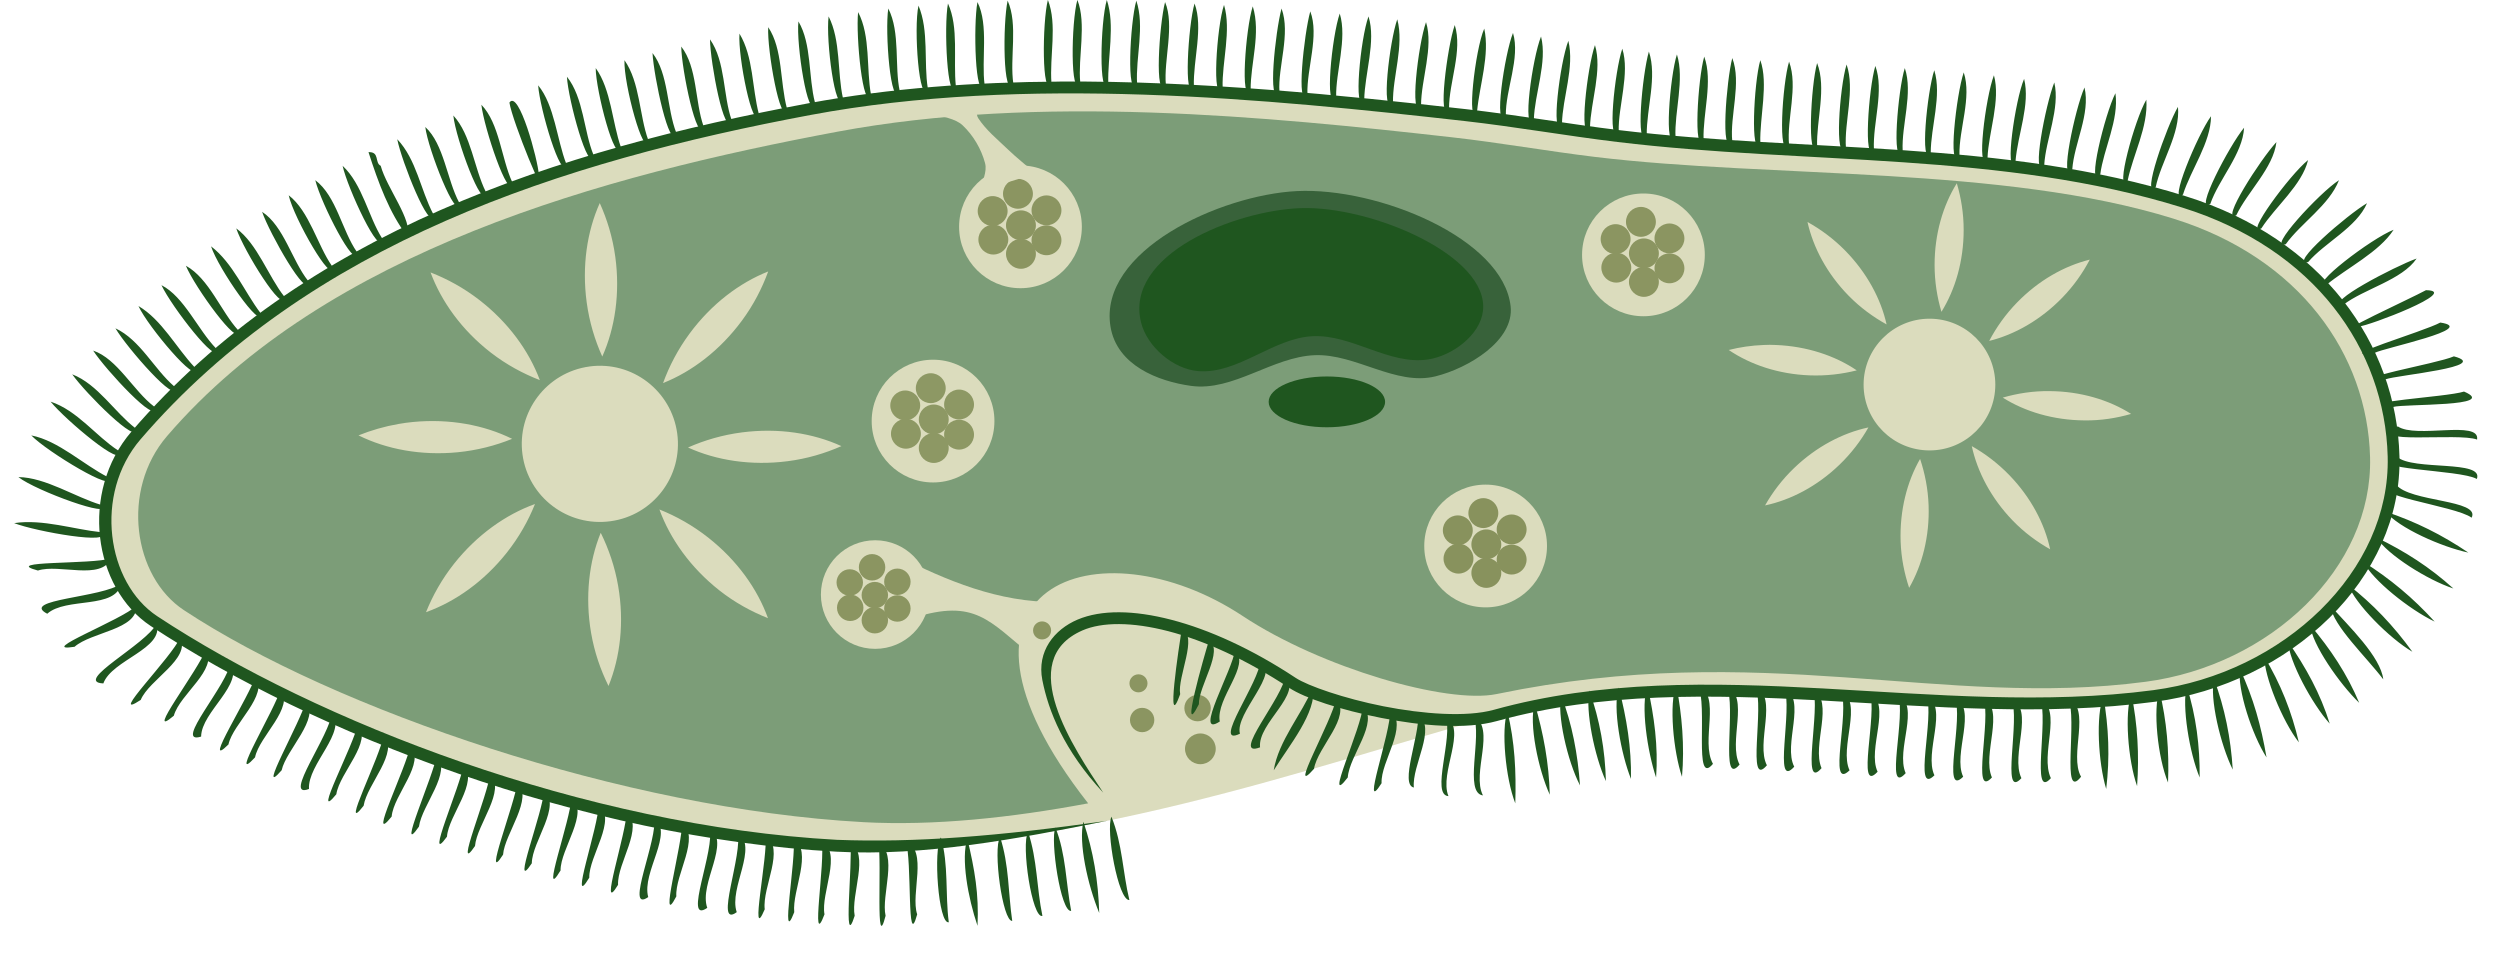 <?xml version="1.0" encoding="UTF-8"?><svg xmlns="http://www.w3.org/2000/svg" xmlns:xlink="http://www.w3.org/1999/xlink" height="310.6" preserveAspectRatio="xMidYMid meet" version="1.0" viewBox="-4.6 -0.0 811.9 310.6" width="811.9" zoomAndPan="magnify"><g><g><g id="change1_1"><path d="m357.22 549.01c-11.028-0.602-22.681-5.144-29.675-9.761-2.35-1.552-2.936-5.562-0.781-8.069 7.406-8.616 18.422-12.154 29.284-14.187 9.339-1.748 19.918-0.707 28.503 0.26 2.219 0.25 4.421 0.643 6.638 0.911 8.195 0.99 16.718 0.405 24.599 2.863 5.847 1.824 8.987 6.287 9.111 11.063 0.133 5.138-4.625 9.647-10.412 10.412-9.466 1.251-19.432-1.706-28.634 0.846-7.715 2.14-18.919 6.192-28.634 5.662z" fill="#dbdcbd" transform="translate(-2401.66 -3826.97) scale(7.471)"/></g><g id="change2_1"><path d="m358.35 547.98c-10.338-0.565-22.953-4.887-29.509-9.215-2.203-1.454-2.752-5.214-0.732-7.564 6.942-8.076 18.96-11.328 29.143-13.233 8.755-1.638 18.671-0.663 26.719 0.244 2.08 0.234 4.144 0.603 6.222 0.854 7.682 0.928 17.754 0.38 25.141 2.684 5.481 1.71 8.425 5.894 8.54 10.37 0.125 4.816-4.335 9.043-9.76 9.76-8.874 1.173-16.634-1.868-28.208 0.533-2.154 0.447-7.636-1.142-11.034-3.39-6.255-4.139-14.174-1.356-6.722 8.141-3.351 0.627-6.698 0.986-9.801 0.817z" fill="#7c9d78" transform="translate(-2401.66 -3826.97) scale(7.471)"/></g><g id="change1_2"><path d="m-800.17 1929.2c0 5.718-4.636 10.354-10.354 10.354s-10.354-4.636-10.354-10.354 4.636-10.354 10.354-10.354 10.354 4.636 10.354 10.354z" fill="#dbdcbd" transform="translate(2089.382 -3630.938) scale(1.925)"/></g><g id="change3_1"><path d="m-800.17 1929.2c0 5.718-4.636 10.354-10.354 10.354s-10.354-4.636-10.354-10.354 4.636-10.354 10.354-10.354 10.354 4.636 10.354 10.354z" fill="#8b9561" transform="matrix(.469 0 0 .469 909.412 -822.507)"/></g><g id="change3_2"><path d="m-800.17 1929.2c0 5.718-4.636 10.354-10.354 10.354s-10.354-4.636-10.354-10.354 4.636-10.354 10.354-10.354 10.354 4.636 10.354 10.354z" fill="#8b9561" transform="matrix(.469 0 0 .469 917.705 -827.363)"/></g><g id="change3_3"><path d="m-800.17 1929.2c0 5.718-4.636 10.354-10.354 10.354s-10.354-4.636-10.354-10.354 4.636-10.354 10.354-10.354 10.354 4.636 10.354 10.354z" fill="#8b9561" transform="matrix(.469 0 0 .469 917.705 -817.651)"/></g><g id="change3_4"><path d="m-800.17 1929.2c0 5.718-4.636 10.354-10.354 10.354s-10.354-4.636-10.354-10.354 4.636-10.354 10.354-10.354 10.354 4.636 10.354 10.354z" fill="#8b9561" transform="matrix(.469 0 0 .469 909.412 -813.243)"/></g><g id="change3_5"><path d="m-800.17 1929.2c0 5.718-4.636 10.354-10.354 10.354s-10.354-4.636-10.354-10.354 4.636-10.354 10.354-10.354 10.354 4.636 10.354 10.354z" fill="#8b9561" transform="matrix(.469 0 0 .469 900.447 -817.875)"/></g><g id="change3_6"><path d="m-800.17 1929.2c0 5.718-4.636 10.354-10.354 10.354s-10.354-4.636-10.354-10.354 4.636-10.354 10.354-10.354 10.354 4.636 10.354 10.354z" fill="#8b9561" transform="matrix(.469 0 0 .469 900.223 -827.14)"/></g><g id="change3_7"><path d="m-800.17 1929.2c0 5.718-4.636 10.354-10.354 10.354s-10.354-4.636-10.354-10.354 4.636-10.354 10.354-10.354 10.354 4.636 10.354 10.354z" fill="#8b9561" transform="matrix(.469 0 0 .469 908.441 -832.743)"/></g><g id="change1_3"><path d="m-800.17 1929.2c0 5.718-4.636 10.354-10.354 10.354s-10.354-4.636-10.354-10.354 4.636-10.354 10.354-10.354 10.354 4.636 10.354 10.354z" fill="#dbdcbd" transform="translate(2038.131 -3536.393) scale(1.925)"/></g><g id="change4_1"><path d="m-800.17 1929.2c0 5.718-4.636 10.354-10.354 10.354s-10.354-4.636-10.354-10.354 4.636-10.354 10.354-10.354 10.354 4.636 10.354 10.354z" fill="#88925d" transform="matrix(.469 0 0 .469 858.236 -728)"/></g><g id="change4_2"><path d="m-800.17 1929.2c0 5.718-4.636 10.354-10.354 10.354s-10.354-4.636-10.354-10.354 4.636-10.354 10.354-10.354 10.354 4.636 10.354 10.354z" fill="#88925d" transform="matrix(.469 0 0 .469 866.454 -732.855)"/></g><g id="change4_3"><path d="m-800.17 1929.2c0 5.718-4.636 10.354-10.354 10.354s-10.354-4.636-10.354-10.354 4.636-10.354 10.354-10.354 10.354 4.636 10.354 10.354z" fill="#88925d" transform="matrix(.469 0 0 .469 866.454 -723.068)"/></g><g id="change4_4"><path d="m-800.17 1929.2c0 5.718-4.636 10.354-10.354 10.354s-10.354-4.636-10.354-10.354 4.636-10.354 10.354-10.354 10.354 4.636 10.354 10.354z" fill="#88925d" transform="matrix(.469 0 0 .469 858.236 -718.735)"/></g><g id="change4_5"><path d="m-800.17 1929.2c0 5.718-4.636 10.354-10.354 10.354s-10.354-4.636-10.354-10.354 4.636-10.354 10.354-10.354 10.354 4.636 10.354 10.354z" fill="#88925d" transform="matrix(.469 0 0 .469 849.196 -723.367)"/></g><g id="change4_6"><path d="m-800.17 1929.2c0 5.718-4.636 10.354-10.354 10.354s-10.354-4.636-10.354-10.354 4.636-10.354 10.354-10.354 10.354 4.636 10.354 10.354z" fill="#88925d" transform="matrix(.469 0 0 .469 848.972 -732.557)"/></g><g id="change4_7"><path d="m-800.17 1929.2c0 5.718-4.636 10.354-10.354 10.354s-10.354-4.636-10.354-10.354 4.636-10.354 10.354-10.354 10.354 4.636 10.354 10.354z" fill="#88925d" transform="matrix(.469 0 0 .469 857.265 -738.16)"/></g><g id="change1_4"><path d="m-800.17 1929.2c0 5.718-4.636 10.354-10.354 10.354s-10.354-4.636-10.354-10.354 4.636-10.354 10.354-10.354 10.354 4.636 10.354 10.354z" fill="#dbdcbd" transform="translate(1858.678 -3576.96) scale(1.925)"/></g><g id="change5_1"><path d="m-800.17 1929.2c0 5.718-4.636 10.354-10.354 10.354s-10.354-4.636-10.354-10.354 4.636-10.354 10.354-10.354 10.354 4.636 10.354 10.354z" fill="#8d9864" transform="matrix(.469 0 0 .469 678.783 -768.567)"/></g><g id="change5_2"><path d="m-800.17 1929.2c0 5.718-4.636 10.354-10.354 10.354s-10.354-4.636-10.354-10.354 4.636-10.354 10.354-10.354 10.354 4.636 10.354 10.354z" fill="#8d9864" transform="matrix(.469 0 0 .469 687 -773.423)"/></g><g id="change5_3"><path d="m-800.17 1929.2c0 5.718-4.636 10.354-10.354 10.354s-10.354-4.636-10.354-10.354 4.636-10.354 10.354-10.354 10.354 4.636 10.354 10.354z" fill="#8d9864" transform="matrix(.469 0 0 .469 687 -763.636)"/></g><g id="change5_4"><path d="m-800.17 1929.2c0 5.718-4.636 10.354-10.354 10.354s-10.354-4.636-10.354-10.354 4.636-10.354 10.354-10.354 10.354 4.636 10.354 10.354z" fill="#8d9864" transform="matrix(.469 0 0 .469 678.783 -759.303)"/></g><g id="change5_5"><path d="m-800.17 1929.2c0 5.718-4.636 10.354-10.354 10.354s-10.354-4.636-10.354-10.354 4.636-10.354 10.354-10.354 10.354 4.636 10.354 10.354z" fill="#8d9864" transform="matrix(.469 0 0 .469 669.743 -763.935)"/></g><g id="change5_6"><path d="m-800.17 1929.2c0 5.718-4.636 10.354-10.354 10.354s-10.354-4.636-10.354-10.354 4.636-10.354 10.354-10.354 10.354 4.636 10.354 10.354z" fill="#8d9864" transform="matrix(.469 0 0 .469 669.519 -773.124)"/></g><g id="change5_7"><path d="m-800.17 1929.2c0 5.718-4.636 10.354-10.354 10.354s-10.354-4.636-10.354-10.354 4.636-10.354 10.354-10.354 10.354 4.636 10.354 10.354z" fill="#8d9864" transform="matrix(.469 0 0 .469 677.811 -778.727)"/></g><g id="change1_5"><path d="m-800.17 1929.2c0 5.718-4.636 10.354-10.354 10.354s-10.354-4.636-10.354-10.354 4.636-10.354 10.354-10.354 10.354 4.636 10.354 10.354z" fill="#dbdcbd" transform="translate(1887.068 -3640.046) scale(1.925)"/></g><g id="change3_8"><path d="m-800.17 1929.2c0 5.718-4.636 10.354-10.354 10.354s-10.354-4.636-10.354-10.354 4.636-10.354 10.354-10.354 10.354 4.636 10.354 10.354z" fill="#8b9561" transform="matrix(.469 0 0 .469 707.098 -831.622)"/></g><g id="change3_9"><path d="m-800.17 1929.2c0 5.718-4.636 10.354-10.354 10.354s-10.354-4.636-10.354-10.354 4.636-10.354 10.354-10.354 10.354 4.636 10.354 10.354z" fill="#8b9561" transform="matrix(.469 0 0 .469 715.39 -836.478)"/></g><g id="change3_10"><path d="m-800.17 1929.2c0 5.718-4.636 10.354-10.354 10.354s-10.354-4.636-10.354-10.354 4.636-10.354 10.354-10.354 10.354 4.636 10.354 10.354z" fill="#8b9561" transform="matrix(.469 0 0 .469 715.39 -826.766)"/></g><g id="change3_11"><path d="m-800.17 1929.2c0 5.718-4.636 10.354-10.354 10.354s-10.354-4.636-10.354-10.354 4.636-10.354 10.354-10.354 10.354 4.636 10.354 10.354z" fill="#8b9561" transform="matrix(.469 0 0 .469 707.098 -822.358)"/></g><g id="change3_12"><path d="m-800.17 1929.2c0 5.718-4.636 10.354-10.354 10.354s-10.354-4.636-10.354-10.354 4.636-10.354 10.354-10.354 10.354 4.636 10.354 10.354z" fill="#8b9561" transform="matrix(.469 0 0 .469 698.133 -826.99)"/></g><g id="change3_13"><path d="m-800.17 1929.2c0 5.718-4.636 10.354-10.354 10.354s-10.354-4.636-10.354-10.354 4.636-10.354 10.354-10.354 10.354 4.636 10.354 10.354z" fill="#8b9561" transform="matrix(.469 0 0 .469 697.908 -836.254)"/></g><g id="change3_14"><path d="m-800.17 1929.2c0 5.718-4.636 10.354-10.354 10.354s-10.354-4.636-10.354-10.354 4.636-10.354 10.354-10.354 10.354 4.636 10.354 10.354z" fill="#8b9561" transform="matrix(.469 0 0 .469 706.127 -841.857)"/></g><g id="change1_6"><path d="m-800.17 1929.2c0 5.718-4.636 10.354-10.354 10.354s-10.354-4.636-10.354-10.354 4.636-10.354 10.354-10.354 10.354 4.636 10.354 10.354z" fill="#dbdcbd" transform="matrix(1.703 0 0 1.703 1659.95 -3092.34)"/></g><g id="change3_15"><path d="m-800.17 1929.2c0 5.718-4.636 10.354-10.354 10.354s-10.354-4.636-10.354-10.354 4.636-10.354 10.354-10.354 10.354 4.636 10.354 10.354z" fill="#8b9561" transform="matrix(.415 0 0 .415 615.877 -607.343)"/></g><g id="change3_16"><path d="m-800.17 1929.2c0 5.718-4.636 10.354-10.354 10.354s-10.354-4.636-10.354-10.354 4.636-10.354 10.354-10.354 10.354 4.636 10.354 10.354z" fill="#8b9561" transform="matrix(.415 0 0 .415 615.877 -599.2)"/></g><g id="change3_17"><path d="m-800.17 1929.2c0 5.718-4.636 10.354-10.354 10.354s-10.354-4.636-10.354-10.354 4.636-10.354 10.354-10.354 10.354 4.636 10.354 10.354z" fill="#8b9561" transform="matrix(.415 0 0 .415 607.883 -603.233)"/></g><g id="change3_18"><path d="m-800.17 1929.2c0 5.718-4.636 10.354-10.354 10.354s-10.354-4.636-10.354-10.354 4.636-10.354 10.354-10.354 10.354 4.636 10.354 10.354z" fill="#8b9561" transform="matrix(.415 0 0 .415 607.734 -611.452)"/></g><g id="change3_19"><path d="m-800.17 1929.2c0 5.718-4.636 10.354-10.354 10.354s-10.354-4.636-10.354-10.354 4.636-10.354 10.354-10.354 10.354 4.636 10.354 10.354z" fill="#8b9561" transform="matrix(.415 0 0 .415 614.98 -616.382)"/></g><g id="change1_7"><path d="m405.91 520.21c-0.603 0.969-0.966 2.204-0.966 3.551 0 0.719 0.11 1.405 0.298 2.037 0.603-0.969 0.966-2.212 0.966-3.559 0-0.717-0.111-1.399-0.298-2.029zm-6.491 1.683c0.249 1.113 0.851 2.252 1.796 3.213 0.504 0.513 1.066 0.921 1.643 1.24-0.249-1.113-0.859-2.252-1.804-3.213-0.503-0.511-1.059-0.921-1.635-1.24zm12.272 1.635c-1.107 0.274-2.225 0.902-3.165 1.868-0.501 0.515-0.901 1.083-1.208 1.667 1.108-0.274 2.233-0.91 3.173-1.876 0.5-0.514 0.894-1.077 1.2-1.659zm-6.966 2.569c-1.581 0-2.867 1.285-2.867 2.867s1.285 2.859 2.867 2.859 2.859-1.277 2.859-2.859-1.277-2.867-2.859-2.867zm-7.215 1.143c-0.525 0.019-1.036 0.096-1.514 0.217 0.944 0.64 2.164 1.05 3.511 1.103 0.719 0.028 1.414-0.055 2.054-0.217-0.944-0.64-2.172-1.05-3.519-1.103-0.179-0.01-0.356-0.01-0.531 0zm12.434 2.005c-0.719-0.01-1.404 0.099-2.037 0.282 0.964 0.61 2.204 0.981 3.551 0.991 0.717 0.01 1.397-0.1 2.029-0.282-0.964-0.61-2.196-0.981-3.543-0.991zm-7.876 1.578c-1.116 0.237-2.266 0.837-3.237 1.772-0.517 0.497-0.931 1.047-1.256 1.619 1.116-0.237 2.258-0.83 3.229-1.764 0.518-0.498 0.939-1.053 1.264-1.627zm4.493 0.813c0.24 1.115 0.843 2.268 1.78 3.237 0.498 0.516 1.054 0.924 1.627 1.248-0.24-1.115-0.835-2.252-1.772-3.221-0.5-0.517-1.06-0.94-1.635-1.264zm-2.247 0.556c-0.569 0.989-0.892 2.245-0.846 3.592 0.025 0.717 0.162 1.389 0.37 2.013 0.569-0.989 0.892-2.237 0.846-3.583-0.025-0.719-0.161-1.396-0.37-2.021z" fill="#dbdcbd" transform="translate(-2401.66 -3826.97) scale(7.471)"/></g><g id="change6_1"><path color="#000" d="m366.91 515.79c-3.692 0.022-7.389 0.283-10.912 0.942-10.885 2.037-21.968 5.584-29.433 14.27-2.259 2.628-1.666 6.802 0.838 8.455 7.039 4.648 18.714 9.203 29.803 9.808 3.803 0.208 7.837-0.546 11.779-1.344-4.768 0.681-8.367 0.958-11.755 0.829-10.968-0.599-22.597-5.132-29.546-9.72-2.196-1.45-2.776-5.303-0.725-7.691 7.346-8.546 18.294-12.072 29.135-14.1 9.287-1.738 19.844-0.701 28.426 0.266 2.208 0.249 4.409 0.641 6.636 0.91 8.229 0.994 16.734 0.411 24.553 2.851 5.758 1.796 8.81 6.156 8.931 10.823 0.129 4.975-4.512 9.405-10.187 10.155-9.391 1.241-19.371-1.725-28.668 0.854-1.191 0.33-3.084 0.185-4.8-0.153-1.715-0.339-3.294-0.892-3.809-1.232-1.917-1.267-3.777-2.104-5.412-2.529s-3.044-0.44-4.067-0.01c-1.023 0.432-1.784 1.386-1.538 2.633 0.264 1.334 0.926 3.042 2.649 4.896-1.27-1.921-3.884-5.75-0.91-7.054 0.853-0.374 2.17-0.375 3.736 0.032 1.566 0.407 3.382 1.224 5.258 2.464 0.684 0.452 2.238 0.958 3.994 1.305 1.756 0.347 3.677 0.513 5.033 0.137 9.106-2.526 19.053 0.423 28.595-0.838 5.9-0.78 10.775-5.369 10.638-10.67-0.126-4.884-3.357-9.454-9.293-11.306-7.942-2.478-16.479-1.889-24.642-2.875-2.208-0.267-4.413-0.659-6.644-0.91-5.368-0.605-11.515-1.237-17.668-1.2z" fill="#1f561f" style="block-progression:tb;text-indent:0;text-transform:none" transform="translate(-2401.66 -3826.97) scale(7.471)"/></g><g id="change7_1"><path d="m377.22 520.55c-3.334 0.168-8.636 2.595-8.099 5.89 0.275 1.686 2.063 2.376 3.497 2.577 1.831 0.256 3.536-1.262 5.384-1.334 1.774-0.069 3.523 1.349 5.246 0.92 1.443-0.359 3.425-1.558 3.267-3.037-0.315-2.957-5.779-5.192-9.295-5.016z" fill="#38623a" transform="translate(-2401.66 -3826.97) scale(7.471)"/></g><g id="change6_2"><path d="m370.45 526.26c-0.737-2.962 4.102-4.873 6.948-4.97 3.027-0.103 8.177 2.051 7.915 4.463-0.115 1.059-1.34 1.96-2.393 2.117-1.687 0.252-3.312-1.099-5.016-1.012-1.73 0.088-3.243 1.657-4.97 1.518-1.085-0.087-2.222-1.061-2.485-2.117z" fill="#1f561f" transform="translate(-2401.66 -3826.97) scale(7.471)"/></g><g id="change6_3"><path d="m-854.11 1954c0 2.367-4.397 4.286-9.821 4.286s-9.821-1.919-9.821-4.286c0-2.367 4.397-4.286 9.821-4.286s9.821 1.919 9.821 4.286z" fill="#1f561f" transform="translate(2089.382 -3630.938) scale(1.925)"/></g><g id="change1_8"><path d="m346.92 521.07c-0.553 1.234-0.783 2.744-0.567 4.327 0.115 0.845 0.354 1.633 0.676 2.346 0.553-1.234 0.782-2.753 0.566-4.336-0.115-0.843-0.354-1.625-0.675-2.336zm-7.356 3.015c0.471 1.268 1.36 2.51 2.623 3.488 0.674 0.522 1.399 0.911 2.128 1.194-0.471-1.268-1.369-2.508-2.633-3.486-0.672-0.52-1.392-0.913-2.119-1.196zm14.679-0.042c-1.257 0.499-2.47 1.416-3.419 2.701-0.507 0.686-0.886 1.417-1.153 2.151 1.257-0.499 2.478-1.427 3.427-2.712 0.505-0.684 0.878-1.408 1.144-2.141zm-7.773 4.132c-1.858 0.253-3.162 1.969-2.909 3.826s1.967 3.153 3.825 2.9c1.858-0.253 3.154-1.958 2.901-3.816s-1.959-3.164-3.817-2.911zm-8.294 2.497c-0.614 0.107-1.202 0.279-1.744 0.497 1.212 0.601 2.711 0.888 4.301 0.735 0.849-0.082 1.653-0.29 2.378-0.584-1.212-0.601-2.72-0.886-4.311-0.733-0.212 0.02-0.42 0.049-0.624 0.085zm14.928 0.367c-0.846 0.109-1.633 0.341-2.348 0.657 1.23 0.562 2.746 0.8 4.33 0.596 0.843-0.108 1.625-0.341 2.339-0.656-1.23-0.562-2.736-0.801-4.321-0.597zm-9 3.114c-1.273 0.457-2.528 1.346-3.52 2.599-0.528 0.667-0.926 1.379-1.217 2.103 1.273-0.457 2.52-1.336 3.512-2.588 0.529-0.668 0.934-1.387 1.225-2.113zm5.409 0.237c0.46 1.272 1.353 2.53 2.608 3.519 0.668 0.526 1.386 0.917 2.111 1.206-0.46-1.272-1.341-2.512-2.596-3.501-0.67-0.528-1.396-0.935-2.123-1.224zm-2.551 1.012c-0.51 1.253-0.689 2.78-0.419 4.355 0.144 0.838 0.412 1.606 0.757 2.306 0.51-1.253 0.691-2.77 0.42-4.345-0.144-0.84-0.412-1.614-0.758-2.315z" fill="#dbdcbd" transform="translate(-2401.66 -3826.97) scale(7.471)"/></g><g id="change1_9"><path d="m360.56 539.1c2.689-0.853 3.293 0.153 5.108 1.611 0.184 0.092 1.104-2.301 1.104-2.301-2.503 0.028-4.776-0.925-6.948-2.025" fill="#dbdcbd" transform="translate(-2401.66 -3826.97) scale(7.471)"/></g><g id="change3_20"><path d="m-800.17 1929.2c0 5.718-4.636 10.354-10.354 10.354s-10.354-4.636-10.354-10.354 4.636-10.354 10.354-10.354 10.354 4.636 10.354 10.354z" fill="#8b9561" transform="matrix(.415 0 0 .415 623.198 -611.676)"/></g><g id="change3_21"><path d="m-800.17 1929.2c0 5.718-4.636 10.354-10.354 10.354s-10.354-4.636-10.354-10.354 4.636-10.354 10.354-10.354 10.354 4.636 10.354 10.354z" fill="#8b9561" transform="matrix(.415 0 0 .415 623.198 -603.01)"/></g><g id="change3_22"><path d="m-800.17 1929.2c0 5.718-4.636 10.354-10.354 10.354s-10.354-4.636-10.354-10.354 4.636-10.354 10.354-10.354 10.354 4.636 10.354 10.354z" fill="#8b9561" transform="matrix(.283 0 0 .283 563.206 -341.226)"/></g><g id="change3_23"><path d="m-800.17 1929.2c0 5.718-4.636 10.354-10.354 10.354s-10.354-4.636-10.354-10.354 4.636-10.354 10.354-10.354 10.354 4.636 10.354 10.354z" fill="#8b9561" transform="matrix(.283 0 0 .283 594.51 -324.042)"/></g><g id="change3_24"><path d="m-800.17 1929.2c0 5.718-4.636 10.354-10.354 10.354s-10.354-4.636-10.354-10.354 4.636-10.354 10.354-10.354 10.354 4.636 10.354 10.354z" fill="#8b9561" transform="matrix(.382 0 0 .382 675.944 -503.122)"/></g><g id="change3_25"><path d="m-800.17 1929.2c0 5.718-4.636 10.354-10.354 10.354s-10.354-4.636-10.354-10.354 4.636-10.354 10.354-10.354 10.354 4.636 10.354 10.354z" fill="#8b9561" transform="matrix(.482 0 0 .482 775.906 -686.685)"/></g><g id="change3_26"><path d="m-800.17 1929.2c0 5.718-4.636 10.354-10.354 10.354s-10.354-4.636-10.354-10.354 4.636-10.354 10.354-10.354 10.354 4.636 10.354 10.354z" fill="#8b9561" transform="matrix(.415 0 0 .415 720.695 -570.66)"/></g><g id="change1_10"><path d="m361.39 517.17c0.437 0.176 0.97 0.205 1.312 0.529 0.459 0.436 0.802 1.022 0.966 1.634 0.105 0.391-0.138 0.798-0.207 1.196 0.805-0.245 1.611-0.491 2.416-0.736-0.406-0.353-0.832-0.685-1.219-1.058-0.449-0.433-0.949-0.834-1.288-1.357-0.121-0.187-0.015-0.445-0.023-0.667" fill="#dbdcbd" transform="translate(-2401.66 -3826.97) scale(7.471)"/></g><g id="change6_4"><path d="m366.4 512.24c-0.247 0.952-0.269 4.35 0.156 3.625-0.093-1.169 0.266-2.54-0.156-3.625zm1.281 0c-0.271 0.965-0.313 4.355 0.126 3.594-0.108-1.075 0.286-2.564-0.126-3.594zm1.281 0c-0.287 0.96-0.351 4.362 0.063 3.625-0.034-1.145 0.306-2.517-0.063-3.625zm-4.312 0.031c-0.213 0.979-0.209 4.334 0.25 3.625-0.171-1.138 0.216-2.577-0.25-3.625zm5.594 0c-0.278 0.965-0.437 4.354 0.033 3.625-0.068-1.198 0.344-2.479-0.033-3.625zm-6.906 0.062c-0.187 1.01-0.096 4.378 0.311 3.594-0.147-1.07 0.188-2.593-0.311-3.594zm8.156 0c-0.252 0.943-0.479 4.352 0.034 3.594-0.099-1.076 0.39-2.577-0.034-3.594zm-9.438 0.062c-0.187 1.01-0.022 4.408 0.343 3.594-0.12-1.151 0.137-2.554-0.343-3.594zm10.719 0c-0.278 0.94-0.485 4.372-0.029 3.594-0.038-1.122 0.421-2.552 0.029-3.594zm1.281 0.062c-0.318 0.922-0.548 4.424-0.06 3.594-0.036-1.093 0.39-2.494 0.06-3.594zm-13.281 0.031c-0.219 0.976 0.037 4.415 0.405 3.594-0.182-1.12 0.057-2.503-0.405-3.594zm14.531 0.031c-0.313 0.955-0.559 4.333-0.092 3.625-0.01-1.148 0.455-2.453 0.092-3.625zm-15.844 0.094c-0.155 0.985 0.104 4.418 0.499 3.594-0.237-1.08 0.033-2.552-0.499-3.594zm17.094 0c-0.27 1.001-0.624 4.328-0.091 3.625-0.074-1.095 0.496-2.524 0.091-3.625zm-18.406 0.156c-0.107 1.032 0.217 4.358 0.561 3.594-0.211-1.13-0.01-2.549-0.561-3.594zm19.656-0.031c-0.273 0.961-0.631 4.334-0.125 3.594-0.032-1.122 0.523-2.544 0.125-3.594zm1.281 0.094c-0.339 0.95-0.683 4.361-0.156 3.625-0.027-1.081 0.491-2.534 0.156-3.625zm-22.219 0.125c-0.131 1.031 0.304 4.347 0.625 3.563-0.253-1.121-0.09-2.517-0.625-3.563zm23.469 0c-0.355 0.96-0.67 4.317-0.186 3.625 0.017-1.123 0.523-2.553 0.186-3.625zm1.25 0.125c-0.325 0.905-0.744 4.291-0.186 3.625-0.023-1.123 0.493-2.481 0.186-3.625zm-26.031 0.093c-0.108 0.962 0.425 4.391 0.72 3.531-0.293-1.122-0.136-2.545-0.72-3.531zm27.281 0.031c-0.346 0.97-0.732 4.3-0.216 3.625 0-1.139 0.553-2.534 0.216-3.625zm1.25 0.125c-0.333 0.945-0.759 4.33-0.25 3.625 0-1.151 0.597-2.509 0.25-3.625zm-29.844 0.094c-0.06 0.96 0.545 4.373 0.814 3.532-0.308-1.15-0.174-2.579-0.814-3.532zm31.125 0.062c-0.401 0.907-0.783 4.353-0.311 3.593 0.109-1.16 0.56-2.451 0.311-3.593zm-32.375 0.218c-0.076 0.986 0.594 4.319 0.845 3.501-0.304-1.149-0.229-2.481-0.845-3.501zm33.625-0.031c-0.365 0.91-0.869 4.282-0.312 3.593-0.017-1.129 0.637-2.499 0.312-3.593zm1.219 0.156c-0.379 0.933-0.842 4.264-0.313 3.625 0.031-1.14 0.594-2.508 0.313-3.625zm-36.125 0.124c0.01 1.003 0.64 4.36 0.938 3.501-0.374-1.065-0.258-2.538-0.938-3.501zm37.312 0.063c-0.367 0.947-0.786 4.293-0.278 3.625 0.021-1.163 0.557-2.472 0.278-3.625zm-38.562 0.25c0.011 0.996 0.705 4.324 0.971 3.468-0.382-1.084-0.264-2.562-0.971-3.468zm39.719-0.063c-0.335 0.945-0.72 4.293-0.217 3.594 0.028-1.141 0.546-2.503 0.217-3.594zm1.188 0.156c-0.326 0.951-0.683 4.309-0.155 3.594-0.033-1.073 0.495-2.522 0.155-3.594zm-42.156 0.188c0.053 1.02 0.751 4.319 1.034 3.469-0.419-1.073-0.329-2.562-1.034-3.469zm43.312-0.063c-0.29 0.978-0.594 4.319-0.094 3.625-0.01-1.159 0.461-2.53 0.094-3.625zm1.219 0.125c-0.299 0.904-0.59 4.375-0.062 3.594-0.053-1.116 0.403-2.499 0.062-3.594zm1.187 0.094c-0.278 0.942-0.486 4.369-0.029 3.594-0.034-1.13 0.417-2.53 0.029-3.594zm1.219 0.062c-0.251 0.959-0.532 4.383 0 3.625-0.113-1.121 0.414-2.538 0-3.625zm-48.156 0.093c-0.043 1.021 0.855 4.324 1.034 3.469-0.388-1.056-0.355-2.5-1.034-3.469zm49.375 0c-0.286 0.977-0.44 4.339 0 3.594-0.033-1.117 0.363-2.57 0-3.594zm1.25 0.063c-0.289 0.945-0.51 4.348 0 3.625-0.11-1.136 0.404-2.518 0-3.625zm1.219 0.062c-0.275 0.965-0.435 4.334 0 3.625-0.04-1.131 0.42-2.531 0-3.625zm1.281 0.063c-0.302 0.959-0.549 4.317-0.029 3.625-0.081-1.135 0.408-2.525 0.029-3.625zm1.25 0.062c-0.298 0.987-0.525 4.325-0.062 3.625-0.052-1.163 0.456-2.546 0.062-3.625zm-55.625 0.093c0 0.957 0.865 4.293 1.095 3.438-0.374-1.057-0.425-2.512-1.095-3.438zm56.906 0c-0.295 0.917-0.592 4.401-0.093 3.594-0.055-1.123 0.46-2.502 0.093-3.594zm1.281 0.094c-0.311 0.932-0.64 4.263-0.154 3.593 0-1.142 0.492-2.491 0.154-3.593zm1.281 0.094c-0.32 0.926-0.715 4.401-0.187 3.593-0.025-1.142 0.544-2.493 0.187-3.593zm-60.719 0.188c0.048 0.984 0.958 4.306 1.158 3.406-0.424-1.023-0.432-2.504-1.158-3.406zm62.031-0.063c-0.372 0.971-0.783 4.333-0.279 3.594 0.043-1.117 0.578-2.503 0.279-3.594zm1.312 0.156c-0.388 0.891-0.871 4.279-0.376 3.593 0.098-1.194 0.65-2.474 0.376-3.593zm1.312 0.156c-0.377 0.945-1.024 4.262-0.438 3.594 0.064-1.126 0.702-2.468 0.438-3.594zm-65.906 0.125c0.064 0.999 1.024 4.231 1.22 3.406-0.403-1.036-0.505-2.54-1.22-3.406zm67.219 0.094c-0.412 0.92-1.121 4.277-0.532 3.563 0.078-1.125 0.799-2.425 0.532-3.563zm-68.468 0.656c0.122 0.811 1.683 4.616 1.282 3.149-0.045-0.676-0.878-3.743-1.282-3.149zm69.812-0.407c-0.452 0.881-1.287 4.25-0.659 3.531 0.138-1.099 0.823-2.371 0.659-3.531zm1.344 0.281c-0.506 0.86-1.395 4.109-0.815 3.531 0.228-1.126 0.9-2.347 0.815-3.531zm-72.375 0.219c0.104 0.979 1.203 4.25 1.345 3.375-0.48-1.046-0.56-2.561-1.345-3.375zm73.75 0.093c-0.49 0.837-1.62 4.043-0.97 3.5 0.228-1.112 1.081-2.342 0.97-3.5zm-74.969 0.375c0.099 1 1.299 4.251 1.408 3.312-0.511-1.034-0.628-2.463-1.408-3.312zm76.406 0.031c-0.583 0.795-1.892 3.933-1.219 3.406 0.342-1.084 1.212-2.26 1.219-3.406zm-77.625 0.469c0.119 0.986 1.389 4.168 1.47 3.281-0.529-0.993-0.654-2.53-1.47-3.281zm79.062 0.031c-0.641 0.771-2.21 3.774-1.468 3.312 0.365-1.066 1.409-2.171 1.468-3.312zm-80.281 0.5c0.178 0.944 1.451 4.12 1.563 3.25-0.552-1.052-0.727-2.37-1.563-3.25zm81.687 0.125c-0.698 0.751-2.471 3.515-1.748 3.188 0.498-1.042 1.611-2.058 1.748-3.188zm-82.937 0.437c0.426 1.324 0.907 2.643 1.687 3.657 0.254-0.672-0.896-2.099-1.156-3.063-0.272-0.134-0.034-0.615-0.531-0.594zm84.312 0.344c-0.799 0.64-2.808 3.376-2.03 2.97 0.604-0.942 1.772-1.887 2.03-2.97zm-85.437 0.25c0.204 0.951 1.653 4.078 1.718 3.156-0.6-0.946-0.852-2.347-1.718-3.156zm-1.188 0.625c0.248 1.01 1.766 3.973 1.812 3.125-0.654-0.934-0.888-2.429-1.812-3.125zm87.969 0c-0.844 0.54-3.179 3.071-2.313 2.783 0.665-0.925 1.888-1.692 2.313-2.783zm-89.125 0.656c0.226 1.012 1.941 3.97 1.874 3.063-0.622-0.892-0.98-2.375-1.874-3.063zm90.344 0.344c-0.854 0.498-3.441 2.729-2.563 2.562 0.721-0.848 2.109-1.506 2.563-2.562zm-91.5 0.375c0.32 0.935 1.997 3.889 1.999 3-0.696-0.872-1.053-2.381-1.999-3zm-1.125 0.719c0.327 0.97 2.081 3.805 2.092 2.969-0.704-0.892-1.17-2.296-2.092-2.969zm93.781 0.062c-0.954 0.367-3.755 2.5-2.932 2.404 0.913-0.756 2.299-1.427 2.932-2.404zm-94.875 0.719c0.305 0.957 2.233 3.722 2.154 2.906-0.71-0.934-1.196-2.169-2.154-2.906zm95.875 0.531c-0.946 0.34-4.056 1.958-3.186 2.012 0.895-0.691 2.552-1.076 3.186-2.012zm-96.969 0.313c0.387 0.935 2.35 3.641 2.281 2.812-0.75-0.809-1.272-2.256-2.281-2.812zm-1.062 0.844c0.432 0.932 2.509 3.598 2.374 2.751-0.791-0.812-1.385-2.243-2.374-2.751zm98.437 0.219c-0.689 0.376-4.289 2.011-2.89 1.571 0.349 0 4.45-1.548 2.89-1.571zm-99.437 0.688c0.408 0.901 2.641 3.521 2.437 2.657-0.802-0.854-1.415-2.051-2.437-2.657zm100.06 0.719c-0.74 0.403-4.848 1.595-2.857 1.32 0.391-0.217 4.556-1.063 2.857-1.32zm-101.06 0.25c0.505 0.862 2.749 3.405 2.563 2.532-0.889-0.763-1.478-2.02-2.563-2.532zm-0.969 0.969c0.554 0.849 2.839 3.306 2.656 2.438-0.909-0.689-1.603-2.084-2.656-2.438zm102.62 0.25c-0.728 0.325-4.966 1.04-2.96 0.995 0.478-0.179 4.629-0.545 2.96-0.995zm-103.53 0.781c0.579 0.824 2.92 3.157 2.75 2.345-0.905-0.691-1.634-1.911-2.75-2.345zm103.97 0.75c-0.767 0.25-5.085 0.459-3.076 0.668 0.472-0.141 4.638 0 3.076-0.668zm-104.91 0.438c0.653 0.805 3.269 2.994 2.938 2.124-0.964-0.622-1.772-1.739-2.938-2.124zm102.03 1.075c-1.471 0.827 2.636 0.262 3.448 0.574 0.142-0.867-2.664-0.027-3.448-0.574zm-102.87 0.393c0.682 0.71 3.781 2.575 3.328 1.811-1.033-0.519-2.148-1.584-3.328-1.811zm102.84 0.932c-1.649 0.573 2.743 0.539 3.467 0.962 0.324-0.846-2.771-0.347-3.467-0.962zm-103.4 0.88c0.768 0.604 4.228 1.852 3.586 1.204-1.102-0.326-2.406-1.192-3.586-1.204zm103.36 0.326c-1.669 0.418 2.601 0.916 3.28 1.44 0.406-0.792-2.707-0.676-3.28-1.44zm-0.455 1.175c0.554 0.705 2.442 1.539 3.594 1.781-1.167-0.785-2.275-1.335-3.594-1.781zm-103.09 0.5c0.95 0.369 4.404 0.976 3.757 0.391-1.116-0.109-2.527-0.581-3.757-0.391zm102.69 0.625c0.478 0.755 2.228 1.851 3.344 2.217-1.034-0.929-2.09-1.609-3.344-2.217zm-98.469 0.906c-0.847 0.275-4.835 0.091-3.187 0.53 0.916-0.304 2.75 0.451 3.187-0.53zm97.906 0.156c0.386 0.784 1.994 2.068 3.092 2.594-0.949-1.043-1.932-1.858-3.092-2.594zm-97.469 0.937c-0.786 0.619-4.431 0.686-3.219 1.315 0.824-0.737 2.978-0.175 3.219-1.315zm96.812 0.063c0.27 0.794 1.775 2.317 2.78 2.905-0.819-1.132-1.726-2.086-2.78-2.905zm-96.156 0.906c-0.621 0.613-4.408 2.05-2.688 1.782 0.733-0.647 2.746-0.742 2.688-1.782zm95.375 0c0.099 0.862 1.598 2.266 2.296 3.199-0.114-0.981-1.486-2.301-2.296-3.199zm-94.5 0.781c-0.432 0.89-3.653 2.535-2.311 2.594 0.371-1.026 2.662-1.511 2.311-2.594zm93.625 0.063c0.047 0.796 1.279 2.564 2.125 3.375-0.526-1.257-1.252-2.339-2.125-3.375zm-49.062 0.187c-0.111 0.717-0.714 4.623-0.065 2.812-0.134-0.742 0.804-2.563 0.065-2.812zm-43.531 0.344c-0.34 0.837-3.216 3.704-1.718 2.717 0.364-0.886 2.187-1.777 1.718-2.717zm44.719 0.125c-0.211 0.691-1.303 4.488-0.44 2.781-0.02-0.791 1.109-2.358 0.44-2.781zm46.906 0.062c0.042 0.849 1.042 2.704 1.812 3.563-0.408-1.314-1.039-2.449-1.812-3.563zm-90.5 0.312c-0.311 0.886-2.753 4.047-1.405 2.906 0.267-0.955 1.927-1.991 1.405-2.906zm44.719 0.062c-0.071 0.8-1.838 3.868-0.657 3.095-0.183-1.018 1.376-2.458 0.657-3.095zm44.75 0.281c-0.01 0.838 0.781 2.796 1.5 3.719-0.31-1.331-0.794-2.552-1.5-3.719zm-43.656 0.187c0.027 0.833-2.141 3.772-0.875 3.157-0.235-0.897 1.828-2.691 0.875-3.157zm-44.75 0.031c-0.087 0.961-2.533 3.64-1.281 3.251 0.016-1.093 1.889-2.26 1.281-3.251zm87.344 0.312c-0.118 0.876 0.52 2.852 1.157 3.844-0.235-1.369-0.564-2.568-1.157-3.844zm-86.25 0.281c-0.238 0.864-2.408 4.211-1.187 3.001 0.205-0.935 1.754-2.11 1.187-3.001zm44.75 0c-0.029 0.878-2.421 3.62-1.094 3.126-0.112-1.06 1.891-2.325 1.094-3.126zm40.375 0.156c-0.202 0.815 0.277 2.854 0.814 3.938-0.087-1.383-0.347-2.673-0.814-3.938zm-23.375 0.25c-0.327 0.82-0.126 2.895 0.248 4 0.117-1.341 0-2.669-0.248-4zm0.938 0c0.449 0.872-0.203 4.475 0.656 3.438-0.557-1.002 0.39-2.95-0.656-3.438zm1.25 0.031c0.43 0.896-0.313 4.478 0.563 3.437-0.517-0.982 0.465-2.935-0.563-3.437zm-3.438 0.031c-0.317 0.799 0 2.868 0.372 3.969 0.098-1.357-0.082-2.642-0.372-3.969zm4.688 0c0.41 0.879-0.406 4.505 0.5 3.438-0.501-0.976 0.511-2.937-0.5-3.438zm18.75 0c-0.219 0.848 0.118 2.9 0.563 3.969 0.01-1.368-0.153-2.665-0.563-3.969zm-37.969 0.031c-0.487 1.171-1.516 2.349-1.718 3.625 0.668-1.083 1.867-2.497 1.718-3.625zm20.469 0c0.395 0.963-0.506 4.513 0.439 3.469-0.502-0.976 0.568-2.889-0.439-3.469zm-7.188 0.031c-0.286 0.842 0.106 2.917 0.531 3.968 0.022-1.364-0.189-2.633-0.531-3.968zm-58.156 0.031c-0.239 0.889-2.33 4.307-1.125 3 0.188-0.938 1.722-2.134 1.125-3zm66.594 0c0.348 0.881-0.544 4.532 0.376 3.469-0.435-1.014 0.576-2.846-0.376-3.469zm-9.719 0.094c-0.175 0.878 0.223 2.847 0.721 3.938-0.033-1.347-0.265-2.667-0.721-3.938zm10.938 0c0.405 0.935-0.598 4.412 0.375 3.469-0.468-0.995 0.622-2.953-0.375-3.469zm13.844 0c-0.287 0.793-0.077 2.911 0.375 4 0.053-1.395-0.053-2.655-0.375-4zm-12.594 0.062c0.36 0.906-0.612 4.498 0.344 3.469-0.468-0.998 0.636-2.896-0.344-3.469zm1.219 0.062c0.393 0.919-0.601 4.515 0.345 3.469-0.452-1.035 0.67-2.886-0.345-3.469zm10.156 0.031c-0.302 0.782-0.152 2.871 0.249 4 0.096-1.357 0.023-2.694-0.249-4zm-24.781 0.062c-0.2 0.791 0.264 2.852 0.814 3.907-0.098-1.365-0.342-2.654-0.814-3.907zm15.875 0c0.363 0.924-0.601 4.403 0.345 3.469-0.47-0.992 0.638-2.95-0.345-3.469zm7.688 0.031c-0.33 0.835-0.226 2.88 0.124 4.031 0.164-1.373 0.111-2.668-0.124-4.031zm-6.469 0.031c0.426 0.868-0.591 4.425 0.376 3.469-0.471-0.998 0.651-2.959-0.376-3.469zm1.25 0.031c0.365 0.926-0.539 4.452 0.376 3.469-0.447-0.999 0.601-2.946-0.376-3.469zm3.688 0c0.423 0.91-0.324 4.564 0.562 3.438-0.541-0.961 0.468-2.941-0.562-3.438zm-31.813 0.031c-0.179 0.978-2.158 4.411-0.968 3.063 0.159-0.964 1.649-2.251 0.968-3.063zm29.344 0c0.409 0.879-0.481 4.462 0.438 3.469-0.487-1.026 0.591-2.962-0.438-3.469zm1.25 0c0.384 0.899-0.42 4.461 0.469 3.469-0.492-1.041 0.529-2.937-0.469-3.469zm-75.375 0.094c-0.201 0.871-2.215 4.359-1.063 3.031 0.198-0.901 1.692-2.246 1.063-3.031zm53.406 0.125c-0.265 0.852 0.156 2.88 0.656 3.969-0.038-1.399-0.276-2.657-0.656-3.969zm-7.469 0.094c-0.026 0.928-1.759 4.569-0.657 3.125 0.066-0.964 1.386-2.393 0.657-3.125zm1.188 0.187c0.044 0.972-1.32 4.689-0.375 3.188-0.05-0.951 1.203-2.501 0.375-3.188zm5.094 0.063c-0.276 0.792-0.083 2.906 0.343 4 0.043-1.387-0.02-2.66-0.343-4zm-51.094 0.031c-0.051 0.97-2.185 3.808-1 3.344-0.064-1.087 1.676-2.467 1-3.344zm47.219 0.094c0.057 0.935-0.813 3.062-0.191 3.188-0.095-0.975 1.006-2.571 0.191-3.188zm2.406 0.062c0.379 0.924-0.431 3.355 0.407 3.469-0.507-0.988 0.58-2.89-0.407-3.469zm-1.219 0.031c0.342 0.915-0.65 3.424 0.126 3.468-0.419-1.025 0.845-2.903-0.126-3.468zm-47.281 0.325c-0.15 0.872-2.055 4.424-0.937 3.063 0.144-0.951 1.605-2.284 0.937-3.063zm1.125 0.469c-0.124 0.905-1.956 4.478-0.875 3.094 0.149-0.954 1.568-2.317 0.875-3.094zm1.156 0.469c-0.15 0.93-1.924 4.483-0.812 3.094 0.082-0.961 1.505-2.334 0.812-3.094zm1.156 0.406c-0.148 0.909-1.795 4.574-0.782 3.125 0.141-0.97 1.439-2.332 0.782-3.125zm1.156 0.437c-0.108 0.859-1.734 4.531-0.72 3.125 0.07-0.944 1.407-2.37 0.72-3.125zm1.156 0.375c-0.06 0.851-1.627 4.583-0.657 3.156 0.077-0.948 1.373-2.406 0.657-3.156zm1.188 0.375c-0.101 0.911-1.553 4.601-0.625 3.156 0.066-0.91 1.349-2.444 0.625-3.156zm1.156 0.344c-0.01 0.882-1.486 4.634-0.532 3.188 0.012-0.966 1.315-2.482 0.532-3.188zm1.187 0.344c-0.013 0.901-1.399 4.707-0.469 3.156-0.013-0.932 1.289-2.554 0.469-3.156zm1.188 0.281c0.01 0.924-1.333 4.728-0.408 3.188-0.027-0.939 1.231-2.525 0.408-3.188zm22.289 0.537c-0.255 0.572 0.295 3.658 0.781 3.624-0.293-1.207-0.296-2.421-0.781-3.624zm-21.07-0.256c0.01 0.912-1.261 4.686-0.377 3.219-0.043-0.965 1.151-2.48 0.377-3.219zm19.851 0.475c-0.22 0.902 0.184 2.745 0.689 3.968-0.041-1.393-0.256-2.686-0.689-3.968zm-18.664-0.193c0.201 0.913-1.305 4.202-0.252 3.469-0.297-1.087 1.151-2.787 0.252-3.469zm17.445 0.444c-0.232 0.551 0.237 3.708 0.688 3.625-0.228-1.182-0.224-2.498-0.688-3.625zm-16.226-0.225c0.032 0.903-1.056 4.782-0.249 3.219-0.067-0.942 1.065-2.564 0.249-3.219zm15.039 0.412c-0.31 0.556 0.178 3.79 0.625 3.657-0.259-1.253-0.215-2.424-0.625-3.657zm-13.851-0.193c0.283 0.928-1.178 4.251-0.093 3.5-0.378-1.073 1.059-2.84 0.093-3.5zm12.633 0.412c-0.314 0.555 0.111 3.676 0.531 3.656-0.179-1.216-0.13-2.433-0.531-3.656zm-11.414-0.225c0.267 0.942-1.04 4.241-0.031 3.5-0.361-1.066 0.976-2.822 0.031-3.5zm9.996 0.315c-0.288 0.824 0.025 2.564 0.44 3.779 0.066-1.395-0.124-2.436-0.44-3.779zm-8.777-0.158c0.122 0.851-0.725 4.849-0.033 3.219-0.115-0.972 0.911-2.63 0.033-3.219zm7.625 0.094c-0.34 0.498-0.111 3.793 0.343 3.687-0.16-1.217 0-2.511-0.343-3.687zm-6.406 0.031c0.13 0.883-0.61 4.874 0.031 3.219-0.098-0.95 0.826-2.621-0.031-3.219zm1.219 0.125c0.181 0.848-0.511 4.876 0.127 3.187-0.173-0.913 0.795-2.677-0.127-3.187zm3.656 0c0.292 0.811 0.036 4.896 0.5 3.187-0.301-0.894 0.491-2.765-0.5-3.187zm-2.406 0.062c0.113 0.869-0.342 4.857 0.189 3.188-0.176-0.913 0.662-2.681-0.189-3.188zm1.219 0c0.158 0.871-0.14 4.952 0.314 3.188-0.203-0.898 0.571-2.679-0.314-3.188z" fill="#1f561f" transform="translate(-2401.66 -3826.97) scale(7.471)"/></g></g></g></svg>